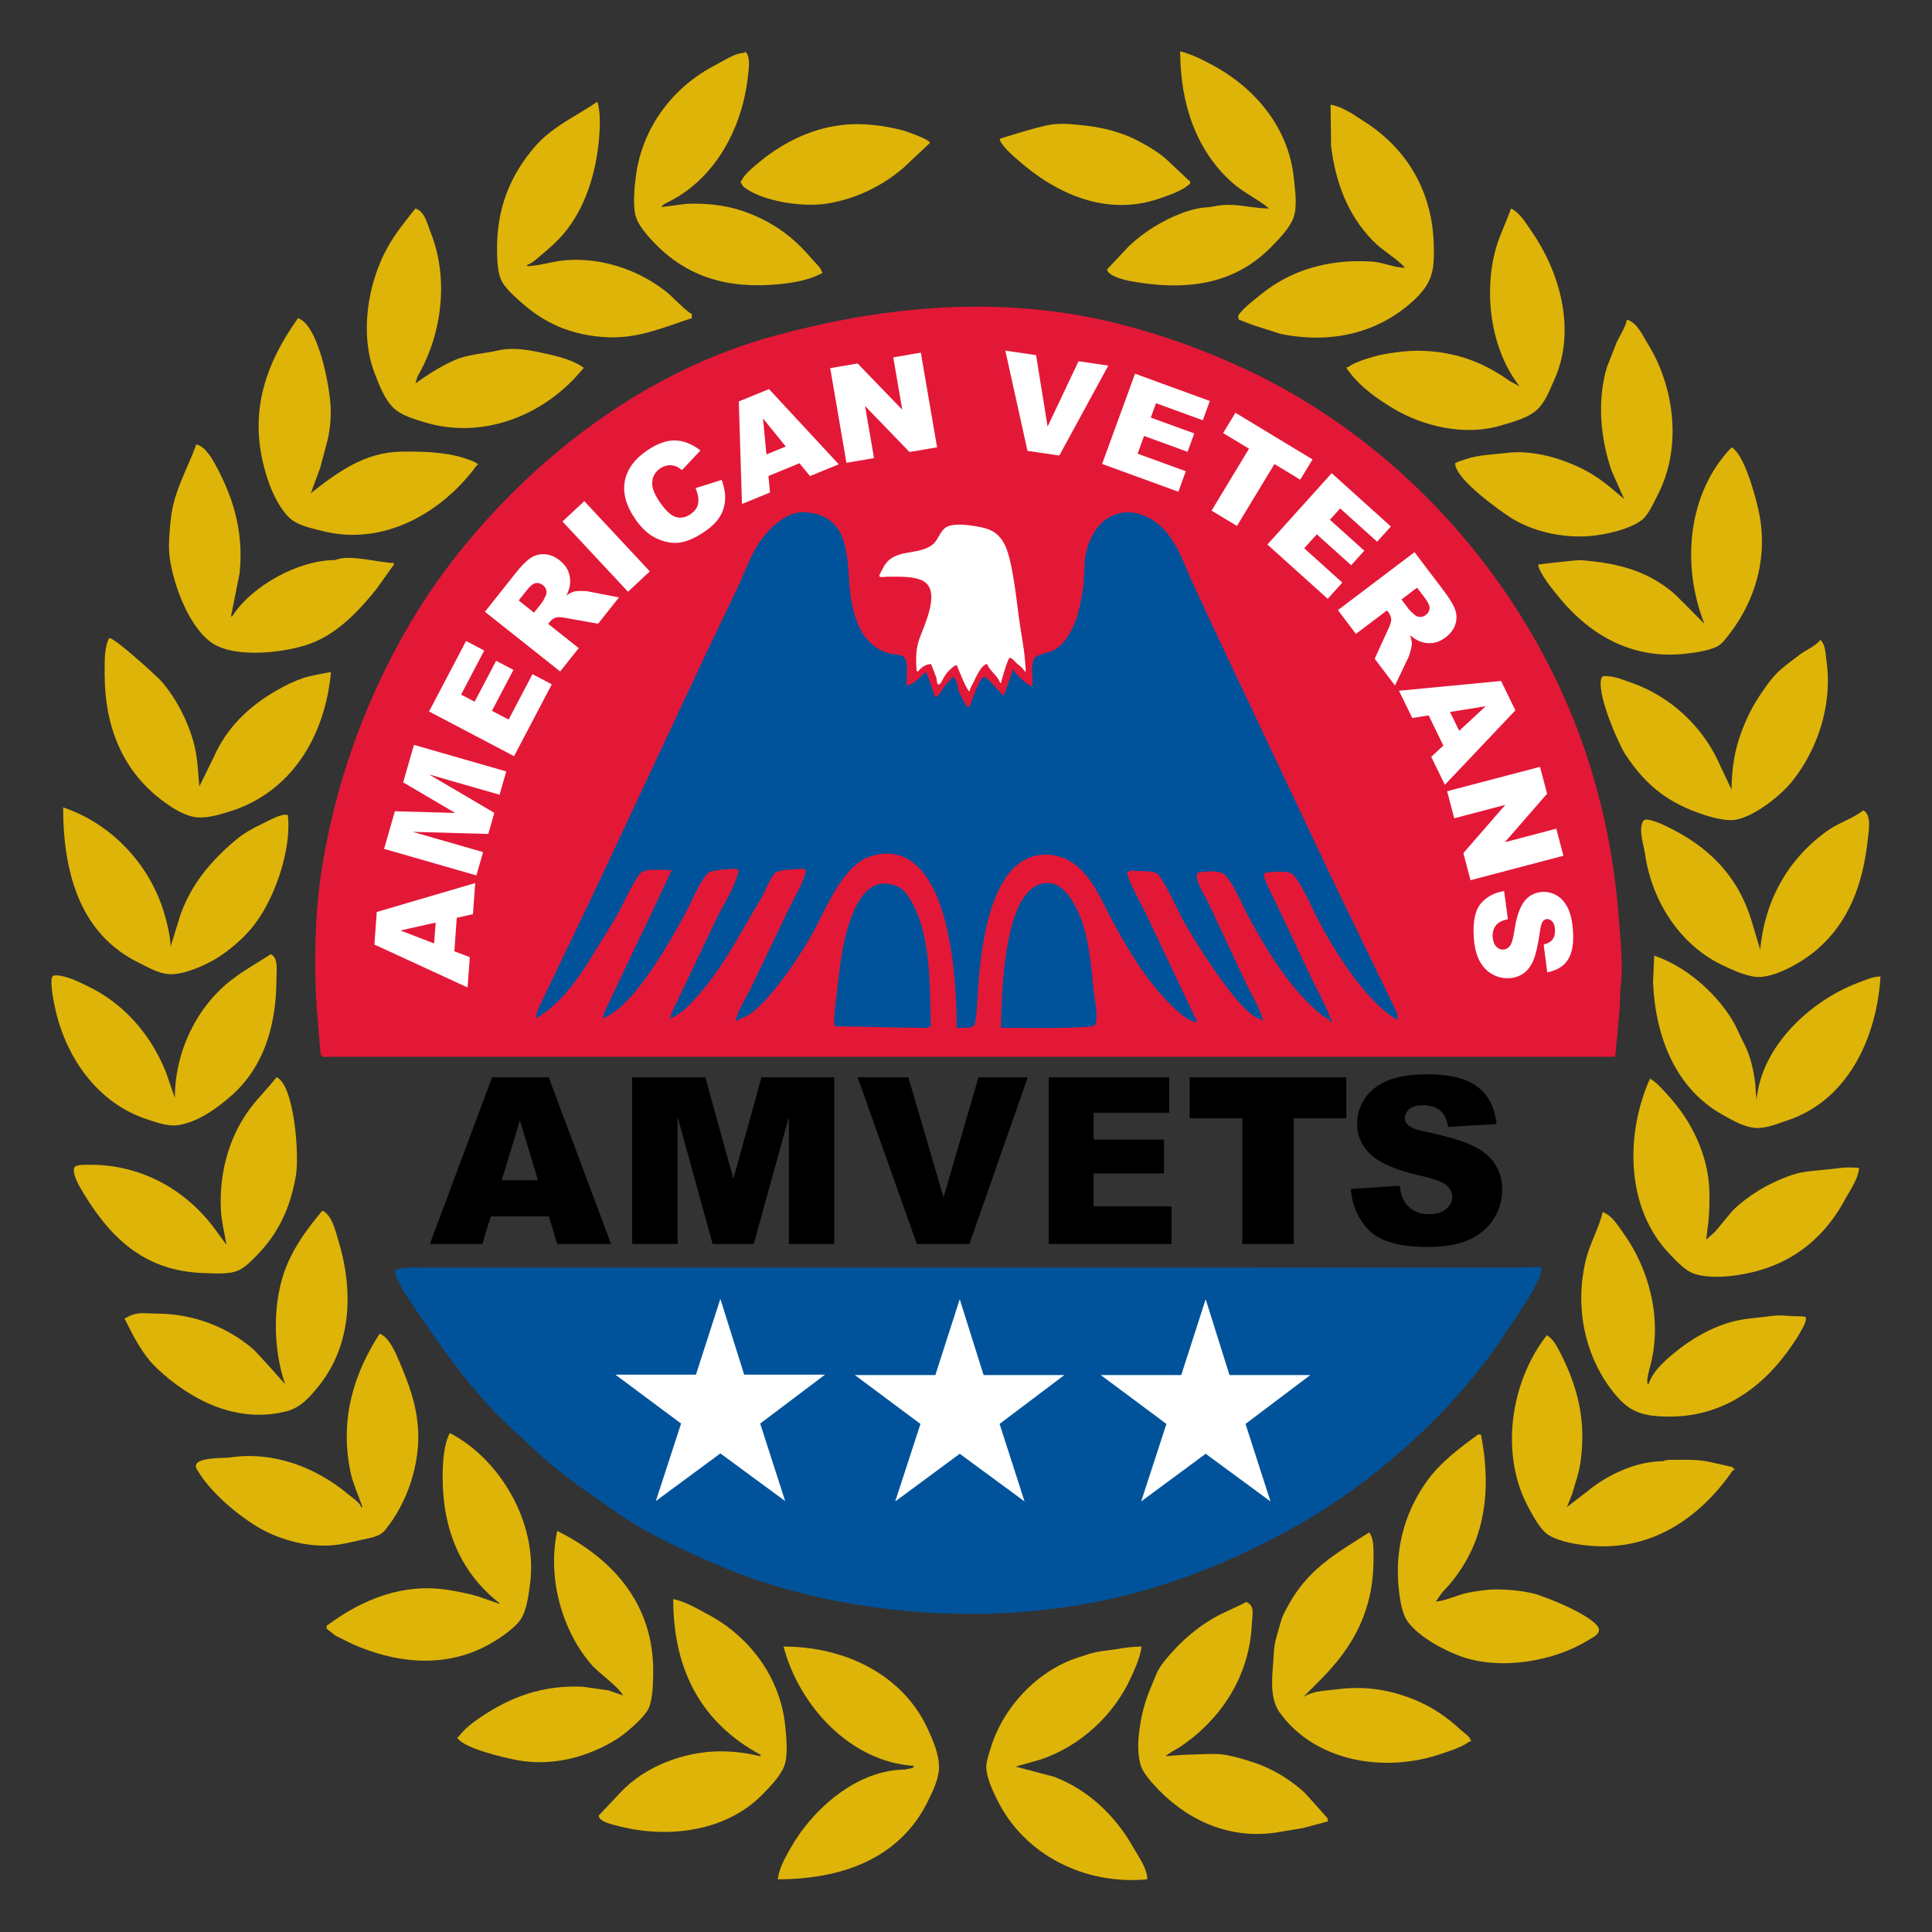 <?xml version="1.0" encoding="UTF-8" standalone="no"?>
<!-- Created with Inkscape (http://www.inkscape.org/) -->

<svg
   xmlns:svg="http://www.w3.org/2000/svg"
   xmlns="http://www.w3.org/2000/svg"
   version="1.1"
   width="500"
   height="500"
   id="svg5670">
  <rect width="100%" height="100%" fill="#333333" stroke="none"/>
  <defs
     id="defs5672" />
  <g
     transform="translate(-135.356,-262.82)"
     id="layer1">
    <g
       transform="matrix(0,7.481,7.481,0,16.27,-3860.476)"
       id="g5399">
      <g
         transform="translate(595.019,63.036)"
         id="g222">
        <path
           d="M 0,0 0,5.599 C 0,5.726 -0.043,6.195 0.001,6.195 0.272,6.38 2.174,5.019 2.496,4.804 5.04,3.1 7.427,0.395 8.89,-2.183 c 1.18,-2.083 2.108,-4.319 2.623,-6.744 0.95,-4.476 0.415,-9.622 -1.268,-13.471 -0.509,-1.162 -1.025,-2.315 -1.758,-3.363 -0.65,-0.928 -1.275,-1.894 -2.078,-2.743 -0.462,-0.489 -0.898,-1.003 -1.4,-1.486 -1.097,-1.053 -2.315,-1.911 -3.544,-2.735 -0.297,-0.199 -0.962,-0.683 -1.316,-0.725 -0.172,-0.021 -0.148,0.691 -0.148,0.846 l 0,7.036 0,20.896 c 0,1.557 0,3.115 -0.001,4.672"
           id="path224"
           style="fill:#00539b;fill-opacity:1;fill-rule:nonzero;stroke:none" />
      </g>
      <g
         transform="translate(596.115,57.628)"
         id="g226">
        <path
           d="m 0,0 2.623,0.824 0,2.796 L 4.313,1.378 6.995,2.242 5.346,0 6.995,-2.232 4.314,-1.358 2.623,-3.629 l 0,2.784 L 0,0 z"
           id="path228"
           style="fill:#ffffff;fill-opacity:1;fill-rule:nonzero;stroke:none" />
      </g>
      <g
         transform="translate(596.115,49.12)"
         id="g230">
        <path
           d="m 0,0 2.623,0.825 0,2.794 L 4.313,1.378 6.995,2.242 5.346,0 l 1.649,-2.232 -2.681,0.873 -1.691,-2.27 0,2.785 L 0,0 z"
           id="path232"
           style="fill:#ffffff;fill-opacity:1;fill-rule:nonzero;stroke:none" />
      </g>
      <g
         transform="translate(588.437,52.198)"
         id="g234">
        <path
           d="m 0,0 0,4.167 1.226,0 0,-2.612 0.928,0 0,2.433 1.174,0 0,-2.433 1.137,0 0,2.693 1.303,0 L 5.768,0 0,0 z"
           id="path236"
           style="fill:#000000;fill-opacity:1;fill-rule:nonzero;stroke:none" />
      </g>
      <g
         transform="translate(587.727,71.758)"
         id="g238">
        <path
           d="m 0,0 0,-34.091 0,-8.127 0,-2.28 c 0,-0.061 0.033,-0.198 -0.05,-0.198 l 0,-0.05 c -0.566,-0.046 -1.132,-0.092 -1.7,-0.14 -1.502,-0.095 -3.166,-0.057 -4.593,0.156 -4.034,0.604 -8.127,2.336 -11.271,4.903 -3.421,2.795 -6.157,6.507 -7.327,10.78 -0.49,1.791 -0.829,3.624 -0.955,5.465 -0.141,2.087 -0.008,4.185 0.492,6.247 0.377,1.551 0.922,3.088 1.597,4.537 2.647,5.694 7.851,10.149 13.82,11.988 1.641,0.504 3.298,0.821 5.141,0.966 0.733,0.056 1.681,0.167 2.452,0.065 C -2.145,0.21 -1.897,0.199 -1.65,0.188 -1.133,0.142 -0.616,0.096 -0.1,0.049 -0.032,0.046 0.001,0.039 0.001,-0.003"
           id="path240"
           style="fill:#e31837;fill-opacity:1;fill-rule:nonzero;stroke:none" />
      </g>
      <g
         transform="translate(568.924,43.425)"
         id="g242">
        <path
           d="m 0,0 c 0.125,-0.466 0.541,-0.894 0.898,-1.158 0.483,-0.36 1.084,-0.558 1.629,-0.809 0.76,-0.364 1.52,-0.727 2.279,-1.092 2.71,-1.27 5.42,-2.541 8.128,-3.812 1.346,-0.644 2.691,-1.288 4.037,-1.932 0.117,-0.054 0.401,-0.213 0.532,-0.127 l -0.049,0 c -0.494,0.846 -1.408,1.467 -2.214,1.955 -0.53,0.32 -1.061,0.676 -1.607,0.961 -0.213,0.11 -1.104,0.531 -1.212,0.7 -0.144,0.222 -0.071,0.749 -0.071,1.042 0.548,-0.257 1.096,-0.514 1.645,-0.771 0.982,-0.481 1.969,-0.935 2.962,-1.41 0.051,-0.025 0.546,-0.291 0.546,-0.149 l -0.049,0 c -0.44,1.077 -2.8,2.376 -3.783,2.895 -0.304,0.16 -1.061,0.466 -1.25,0.737 -0.084,0.117 -0.121,0.806 -0.121,0.977 l 0.05,0 0,0.049 c 0.568,-0.133 1.14,-0.509 1.651,-0.763 0.986,-0.469 1.972,-0.938 2.959,-1.409 0.057,-0.032 0.543,-0.293 0.543,-0.156 l -0.049,0 c -0.164,0.399 -0.55,0.723 -0.878,1.006 -1.006,0.861 -2.147,1.42 -3.25,2.089 -0.199,0.119 -0.788,0.338 -0.905,0.52 C 12.332,-0.519 12.3,0.155 12.3,0.335 l 0.05,0 0,0.05 c 0.438,-0.103 0.862,-0.368 1.255,-0.563 0.952,-0.457 1.903,-0.914 2.856,-1.371 0.248,-0.116 0.837,-0.494 1.092,-0.494 l 0,0.099 -0.05,0 c -0.124,0.448 -0.532,0.81 -0.878,1.106 -0.631,0.538 -1.308,0.986 -2.011,1.395 -0.8,0.464 -2.239,0.983 -2.674,1.88 -0.146,0.296 -0.211,0.716 -0.128,1.067 0.431,1.855 4.267,2.084 5.989,2.084 -0.007,0.154 0.034,0.516 -0.08,0.605 -0.122,0.091 -1.158,0.125 -1.407,0.145 -1.441,0.111 -4.447,0.451 -4.502,2.273 -0.018,0.54 0.206,0.976 0.557,1.315 0.489,0.473 1.126,0.723 1.701,1.034 1.049,0.564 2.13,1.204 2.997,2.099 0.196,0.203 0.536,0.563 0.536,0.854 -1.269,-0.6 -2.536,-1.202 -3.807,-1.804 C 13.541,11.984 12.67,11.486 12.4,11.486 l 0,0.098 -0.05,0 c 0.064,0.264 -0.021,0.722 0.121,0.942 0.114,0.18 1.243,0.705 1.474,0.824 0.575,0.294 3.558,2.108 3.558,2.793 l 0.05,0 0,0.049 C 17.119,16.079 16.708,15.816 16.303,15.62 15.399,15.197 14.497,14.773 13.592,14.349 13.28,14.22 12.894,13.917 12.54,13.892 12.503,13.9 12.469,13.91 12.434,13.919 12.423,14 12.413,14.081 12.401,14.16 c -0.003,0.064 -0.006,0.13 -0.011,0.193 -0.009,0.161 0.023,0.432 0.129,0.525 0.418,0.367 1.023,0.574 1.502,0.839 1.187,0.654 2.44,1.408 3.34,2.5 0.057,0.068 0.152,0.304 0.242,0.304 l 0,0.051 c -0.499,-0.173 -0.968,-0.435 -1.448,-0.676 -0.822,-0.386 -1.643,-0.775 -2.465,-1.162 -0.361,-0.163 -0.719,-0.38 -1.102,-0.504 -0.035,-0.001 -0.069,-0.002 -0.104,-0.005 -0.016,0.009 -0.031,0.018 -0.048,0.026 -0.012,0.128 -0.022,0.258 -0.035,0.388 -0.003,0.164 -0.012,0.456 0.081,0.561 0.251,0.284 1.102,0.648 1.451,0.825 1.107,0.564 2.808,1.612 3.516,2.674 0.036,0.054 0.033,0.102 0.104,0.102 -0.082,0.05 -0.19,0.045 -0.283,0.013 -1.528,-0.74 -3.057,-1.478 -4.586,-2.219 C 9.711,17.191 6.741,15.787 3.767,14.381 3.278,14.155 2.789,13.928 2.299,13.701 1.609,13.399 0.797,13.137 0.308,12.478 0.073,12.162 -0.106,11.675 -0.001,11.232 0.168,10.489 0.891,10.122 1.601,10.019 1.879,10.007 2.159,9.994 2.437,9.98 2.966,9.908 3.46,9.825 3.913,9.624 4.229,9.481 4.57,9.262 4.743,8.944 4.811,8.816 4.905,8.335 5.005,8.28 5.289,8.128 5.651,8.236 5.954,8.21 6.064,8.199 5.758,7.854 5.744,7.839 5.682,7.781 5.547,7.617 5.451,7.579 5.438,7.574 5.399,7.543 5.387,7.543 5.387,7.527 5.38,7.555 5.382,7.54 5.402,7.541 5.447,7.521 5.462,7.521 5.743,7.421 6.025,7.323 6.305,7.224 6.216,7.049 5.662,6.683 5.661,6.53 5.661,6.397 6.583,6.075 6.697,6.031 6.696,6.028 6.699,5.987 6.699,5.987 6.717,5.914 6.199,5.674 6.124,5.65 5.996,5.61 5.702,5.608 5.664,5.442 5.785,5.377 5.87,5.253 5.98,5.171 6.085,5.091 6.212,5.041 6.305,4.944 6.339,4.909 6.355,4.904 6.355,4.845 6.075,4.746 5.793,4.647 5.512,4.547 l 0,-0.049 C 5.643,4.346 5.958,4.065 5.958,3.854 5.704,3.854 5.167,3.93 4.986,3.777 4.879,3.687 4.885,3.396 4.85,3.264 4.732,2.82 4.422,2.46 4.007,2.252 3.587,2.042 3.045,1.924 2.539,1.885 1.98,1.84 1.411,1.837 0.877,1.649 0.269,1.435 -0.005,0.95 -0.035,0.313 -0.041,0.208 -0.027,0.103 0,0"
           id="path244"
           style="fill:#00539b;fill-opacity:1;fill-rule:nonzero;stroke:none" />
      </g>
      <g
         transform="translate(569.411,48.643)"
         id="g246">
        <path
           d="m 0,0 c 0.011,-0.016 0.02,-0.03 0.032,-0.044 0.167,-0.187 0.438,-0.238 0.588,-0.448 0.339,-0.471 0.137,-1.204 0.622,-1.579 0.067,-0.053 0.142,-0.097 0.22,-0.134 0.036,-0.018 0.192,-0.114 0.229,-0.098 0.055,0.022 0.018,0.192 0.018,0.241 -0.002,0.135 -0.003,0.27 -0.001,0.405 0.003,0.246 0.015,0.499 0.09,0.735 0.272,0.863 1.618,0.142 2.132,-0.021 0.185,-0.058 0.379,-0.084 0.573,-0.088 0.043,-0.002 0.476,0.003 0.476,0.024 l 0,0.049 c -0.133,0.105 -0.247,0.258 -0.247,0.445 0.155,0.06 0.308,0.12 0.462,0.178 0.065,0.026 0.291,0.006 0.236,0.108 C 5.404,-0.175 5.264,-0.108 5.218,-0.086 5.15,-0.052 5.086,-0.006 5.026,0.041 5.004,0.058 4.703,0.345 4.782,0.379 4.876,0.422 5.706,0.734 5.671,0.824 5.575,0.822 5.463,0.906 5.378,0.944 5.279,0.988 5.18,1.036 5.086,1.088 4.999,1.135 4.91,1.187 4.836,1.254 4.827,1.262 4.696,1.405 4.732,1.42 4.974,1.521 5.124,1.782 5.374,1.871 5.383,1.885 5.382,1.898 5.372,1.912 5.304,1.911 4.513,2.151 4.513,2.203 c 0,0.084 0.148,0.193 0.2,0.253 C 4.762,2.513 4.805,2.578 4.859,2.63 4.884,2.654 4.912,2.675 4.939,2.696 4.954,2.708 4.995,2.75 5.013,2.747 5.006,2.76 4.985,2.756 4.972,2.758 4.912,2.762 4.845,2.753 4.783,2.748 4.717,2.744 4.651,2.739 4.585,2.733 4.456,2.721 4.328,2.706 4.2,2.689 3.954,2.654 3.708,2.612 3.462,2.573 3.323,2.552 3.185,2.531 3.047,2.513 2.464,2.439 1.888,2.373 1.313,2.252 0.733,2.129 0.185,1.969 0.025,1.33 -0.045,1.046 -0.189,0.301 0,0"
           id="path248"
           style="fill:#ffffff;fill-opacity:1;fill-rule:nonzero;stroke:none" />
      </g>
      <g
         transform="translate(581.759,46.309)"
         id="g250">
        <path
           d="m 0,0 c 0.01,-0.043 0.025,-0.084 0.042,-0.122 0.196,-0.42 0.689,-0.666 1.099,-0.819 0.962,-0.362 2.023,-0.421 3.033,-0.551 0.086,-0.013 0.694,-0.076 0.694,-0.015 l 0.048,0 c 0,1.006 0.05,1.952 0.05,2.973 0,0.077 0.036,0.297 -0.05,0.297 l 0,0.049 C 3.486,1.766 1.507,1.85 0.301,0.947 0.042,0.754 -0.076,0.319 0,0"
           id="path252"
           style="fill:#00539b;fill-opacity:1;fill-rule:nonzero;stroke:none" />
      </g>
      <g
         transform="translate(581.74,51.955)"
         id="g254">
        <path
           d="m 0,0 c 0.145,-0.595 0.929,-0.893 1.437,-1.03 0.776,-0.209 1.57,-0.292 2.369,-0.339 0.086,-0.007 1.179,-0.053 1.179,-0.037 0,0.42 0.047,3.167 -0.094,3.25 C 4.678,1.962 4.172,1.86 3.941,1.831 2.883,1.693 1.72,1.673 0.759,1.155 0.429,0.976 0.011,0.683 -0.022,0.271 -0.028,0.174 -0.021,0.084 0,0"
           id="path256"
           style="fill:#00539b;fill-opacity:1;fill-rule:nonzero;stroke:none" />
      </g>
      <g
         transform="translate(552.945,41.685)"
         id="g258">
        <path
           d="m 0,0 c 0.152,0.22 0.638,0.131 0.872,0.106 1.773,-0.191 3.494,-1.118 4.305,-2.684 0.033,-0.067 0.13,-0.295 0.208,-0.295 0.007,0 -0.105,0.773 -0.108,0.832 -0.032,0.657 0.036,1.35 0.249,1.976 0.201,0.589 0.508,1.159 0.911,1.643 0.222,0.267 0.478,0.52 0.748,0.744 0.13,0.107 0.324,0.354 0.507,0.354 l 0,-0.05 C 7.914,2.228 8.007,1.671 8.055,1.19 8.23,-0.583 7.812,-2.022 6.574,-3.181 6.353,-3.389 6.024,-3.675 5.727,-3.768 5.365,-3.881 4.732,-3.821 4.357,-3.774 2.626,-3.562 1.21,-2.467 0.461,-0.99 0.32,-0.715 0.051,-0.338 0.051,0 L 0,0 z"
           id="path260"
           style="fill:#deb408;fill-opacity:1;fill-rule:nonzero;stroke:none" />
      </g>
      <g
         transform="translate(552.945,56.746)"
         id="g262">
        <path
           d="M 0,0 C 0.101,0.406 0.298,0.79 0.493,1.149 1.28,2.597 2.641,3.756 4.405,3.934 4.802,3.974 5.385,4.062 5.767,3.915 6.146,3.766 6.507,3.406 6.805,3.111 8.114,1.802 8.286,0.113 7.947,-1.733 7.914,-1.91 7.768,-2.526 7.539,-2.526 7.271,-2.274 7.004,-2.021 6.734,-1.769 6.239,-1.243 5.851,-0.608 5.596,0.059 5.521,0.258 5.463,0.465 5.424,0.674 5.396,0.817 5.404,0.965 5.374,1.108 5.321,1.359 5.298,1.585 5.315,1.844 5.342,2.253 5.436,2.663 5.436,3.073 5.11,2.686 4.888,2.19 4.543,1.802 3.433,0.548 1.79,0 0,0"
           id="path264"
           style="fill:#deb408;fill-opacity:1;fill-rule:nonzero;stroke:none" />
      </g>
      <g
         transform="translate(554.688,36.583)"
         id="g266">
        <path
           d="M 0,0 C 0.366,0.117 0.898,0.093 1.282,0.059 2.453,-0.045 3.66,-0.404 4.562,-1.161 4.837,-1.394 5.075,-1.667 5.305,-1.942 5.428,-2.09 5.583,-2.244 5.647,-2.428 5.661,-2.433 5.675,-2.432 5.689,-2.424 5.676,-2.009 5.533,-1.583 5.49,-1.17 5.389,-0.175 5.649,0.886 6.149,1.756 6.285,1.991 6.439,2.217 6.61,2.43 6.716,2.562 7.335,3.158 7.335,3.269 l 0.153,0 C 7.78,2.357 8.2,1.44 8.148,0.346 8.088,-0.873 7.681,-1.826 6.891,-2.691 6.704,-2.896 6.44,-3.199 6.179,-3.322 5.912,-3.447 5.512,-3.464 5.179,-3.469 3.717,-3.492 2.58,-3.032 1.585,-2.187 0.854,-1.566 0.508,-0.737 0,0"
           id="path268"
           style="fill:#deb408;fill-opacity:1;fill-rule:nonzero;stroke:none" />
      </g>
      <g
         transform="translate(554.791,61.949)"
         id="g270">
        <path
           d="M 0,0 C 0.071,0.426 0.345,0.792 0.564,1.138 1.496,2.615 2.959,3.512 4.819,3.569 5.68,3.593 6.117,3.545 6.697,2.952 7.888,1.725 8.294,0.037 7.928,-1.732 7.828,-2.045 7.728,-2.358 7.628,-2.672 7.563,-2.838 7.501,-3.004 7.437,-3.17 7.337,-3.207 7.311,-3.216 7.226,-3.147 6.974,-2.943 6.778,-2.671 6.574,-2.424 5.716,-1.383 5.331,-0.052 5.427,1.426 5.453,1.826 5.641,2.199 5.641,2.577 5.292,2.259 5.058,1.802 4.7,1.456 3.808,0.594 2.708,0.177 1.433,0.017 0.956,0.01 0.478,0.006 0,0"
           id="path272"
           style="fill:#deb408;fill-opacity:1;fill-rule:nonzero;stroke:none" />
      </g>
      <g
         transform="translate(555.498,45.01)"
         id="g274">
        <path
           d="M 0,0 C -0.03,0.243 -0.04,0.489 -0.031,0.74 -0.012,1.219 0.062,1.691 0.185,2.156 0.198,2.204 0.524,3.175 0.627,3.067 0.91,2.764 1.195,2.463 1.479,2.16 2.117,1.415 2.542,0.528 2.71,-0.454 2.854,-1.312 2.64,-2.714 2.141,-3.358 2.129,-3.375 2.069,-3.422 2.012,-3.449 1.977,-3.464 1.934,-3.492 1.934,-3.449 1.706,-3.331 1.54,-3.134 1.378,-2.944 0.645,-2.09 0.134,-1.089 0,0"
           id="path276"
           style="fill:#deb408;fill-opacity:1;fill-rule:nonzero;stroke:none" />
      </g>
      <g
         transform="translate(555.471,52.339)"
         id="g278">
        <path
           d="m 0,0 c -0.047,0.39 0.006,0.801 0.05,1.184 0.05,0.43 0.148,0.858 0.299,1.267 0.084,0.229 0.189,0.451 0.31,0.665 0.155,0.278 0.343,0.587 0.56,0.823 0.158,0.172 0.318,0.34 0.479,0.51 0.067,0.072 0.134,0.141 0.201,0.213 0.012,0.012 0.07,0.092 0.089,0.092 0.033,0 0.033,-0.005 0.067,-0.005 0,-0.017 0.034,-0.027 0.034,-0.043 C 2.328,4.414 2.449,4.022 2.571,3.671 3.203,1.838 2.379,0.083 1.235,-1.206 1.116,-1.343 0.695,-1.835 0.499,-1.835 0.33,-1.299 0.164,-0.766 0.037,-0.219 0.021,-0.147 0.009,-0.074 0,0"
           id="path280"
           style="fill:#deb408;fill-opacity:1;fill-rule:nonzero;stroke:none" />
      </g>
      <g
         transform="translate(564.433,30.29)"
         id="g282">
        <path
           d="m 0,0 c -0.301,0.425 -0.588,0.866 -0.799,1.34 -0.214,0.484 -0.224,1.005 -0.34,1.512 -0.115,0.502 -0.029,1.022 0.079,1.517 0.09,0.411 0.186,0.856 0.382,1.235 0.022,0.044 0.166,0.302 0.166,0.194 C 1.085,4.509 1.972,2.351 1.338,0.296 1.23,-0.053 1.108,-0.492 0.843,-0.764 0.548,-1.068 0.044,-1.259 -0.344,-1.408 c -1.383,-0.536 -3.134,-0.228 -4.32,0.421 -0.488,0.264 -0.947,0.634 -1.388,0.987 0.109,0.33 0.536,0.411 0.828,0.527 1.64,0.65 3.564,0.375 4.982,-0.454"
           id="path284"
           style="fill:#deb408;fill-opacity:1;fill-rule:nonzero;stroke:none" />
      </g>
      <g
         transform="translate(564.536,68.489)"
         id="g286">
        <path
           d="m 0,0 c -1.168,-0.918 -2.968,-1.244 -4.562,-0.877 -0.565,0.129 -1.062,0.395 -1.593,0.58 0.157,0.318 0.531,0.527 0.801,0.716 1.36,0.947 3.379,1.556 5.105,0.789 C 0.088,1.055 0.468,0.922 0.743,0.667 1.091,0.34 1.224,-0.219 1.355,-0.654 1.73,-1.91 1.375,-3.345 0.77,-4.363 0.448,-4.904 0.017,-5.518 -0.535,-5.919 c -0.027,-0.02 -0.132,-0.123 -0.132,-0.027 0,0.03 -0.063,0.1 -0.078,0.129 -0.029,0.055 -0.054,0.11 -0.078,0.166 -0.053,0.121 -0.096,0.244 -0.136,0.369 -0.087,0.268 -0.153,0.544 -0.193,0.822 -0.043,0.312 -0.083,0.623 -0.081,0.937 0.006,0.909 0.209,1.768 0.661,2.569 0.12,0.214 0.252,0.422 0.392,0.623"
           id="path288"
           style="fill:#deb408;fill-opacity:1;fill-rule:nonzero;stroke:none" />
      </g>
      <g
         transform="translate(568.228,26.673)"
         id="g290">
        <path
           d="M 0,0 C -0.717,0.922 -1.415,1.852 -1.434,3.122 -1.45,4.017 -1.405,4.91 -1.091,5.631 -1.085,5.648 -0.974,5.87 -0.974,5.748 0.677,4.551 1.855,2.505 1.308,0.389 1.214,0.025 1.124,-0.452 0.862,-0.733 0.542,-1.077 -0.016,-1.342 -0.46,-1.488 -2.621,-2.21 -4.366,-1.641 -6.052,-0.445 -5.821,0.25 -3.743,0.648 -2.974,0.684 -2.596,0.7 -2.139,0.657 -1.803,0.57 -1.497,0.488 -1.189,0.406 -0.883,0.324"
           id="path292"
           style="fill:#deb408;fill-opacity:1;fill-rule:nonzero;stroke:none" />
      </g>
      <g
         transform="translate(568.433,72.105)"
         id="g294">
        <path
           d="m 0,0 c -0.327,-0.145 -0.652,-0.289 -0.979,-0.435 -1.091,-0.377 -2.408,-0.515 -3.587,-0.16 -0.291,0.114 -0.581,0.229 -0.873,0.343 -0.245,0.121 -0.486,0.285 -0.766,0.351 0.099,0.348 0.535,0.532 0.811,0.704 C -3.9,1.739 -1.795,2.017 -0.141,1.16 0.125,1.019 0.53,0.856 0.725,0.612 1.042,0.208 1.247,-0.669 1.285,-1.239 1.347,-2.189 1.111,-3.176 0.655,-3.906 0.414,-4.289 -0.689,-5.845 -1.231,-5.845 c -0.036,0 -0.134,0.324 -0.15,0.369 -0.154,0.462 -0.154,0.929 -0.214,1.407 -0.104,0.812 0.128,1.7 0.462,2.441 0.098,0.216 0.213,0.426 0.341,0.625 0.141,0.216 0.299,0.423 0.467,0.619"
           id="path296"
           style="fill:#deb408;fill-opacity:1;fill-rule:nonzero;stroke:none" />
      </g>
      <g
         transform="translate(572.544,23.899)"
         id="g298">
        <path
           d="m 0,0 -0.052,0 0,0.05 C -1.119,0.736 -2,2.349 -2,3.617 c -0.218,0.47 0.102,1.557 0.102,2.031 l 0.052,0 C -1.561,5.444 -1.277,5.241 -0.991,5.037 -0.209,4.409 0.547,3.682 0.889,2.76 1.202,1.917 1.412,0.2 0.884,-0.62 c -0.515,-0.803 -2.025,-1.369 -2.99,-1.492 -0.407,-0.052 -0.93,-10e-4 -1.329,0.043 -0.966,0.106 -1.713,0.574 -2.566,0.88 0.077,0.32 0.499,0.55 0.766,0.694 1.106,0.593 2.282,0.952 3.697,0.802"
           id="path300"
           style="fill:#deb408;fill-opacity:1;fill-rule:nonzero;stroke:none" />
      </g>
      <g
         transform="translate(572.75,74.88)"
         id="g302">
        <path
           d="m 0,0 c -2.046,-0.805 -4.531,-0.581 -6.104,0.942 0.244,0.437 1.651,0.813 2.155,0.926 1.593,0.359 3.11,-0.094 4.259,-0.97 0.16,-0.124 0.393,-0.284 0.48,-0.466 0.147,-0.32 0.198,-0.695 0.243,-1.076 0.208,-1.815 -0.612,-3.283 -1.942,-4.378 -0.203,-0.166 -0.878,-0.725 -1.143,-0.725 -0.028,0.267 -0.069,0.532 -0.092,0.8 -0.021,0.253 -0.072,0.509 -0.051,0.762 0.071,0.866 0.241,1.751 0.699,2.512 0.121,0.202 0.261,0.403 0.413,0.586 0.104,0.126 1.031,1.037 1.031,1.037"
           id="path304"
           style="fill:#deb408;fill-opacity:1;fill-rule:nonzero;stroke:none" />
      </g>
      <g
         transform="translate(577.376,23.306)"
         id="g306">
        <path
           d="M 0,0 C -1.031,0.452 -1.751,1.204 -2.301,2.146 -2.488,2.465 -2.648,2.797 -2.768,3.145 -2.793,3.218 -2.98,4.065 -2.943,4.061 -0.715,3.852 1.188,2.681 1.851,0.603 1.963,0.249 2.134,-0.277 2.052,-0.689 1.97,-1.096 1.688,-1.516 1.432,-1.845 0.411,-3.16 -1.089,-3.767 -2.891,-3.767 c -0.401,0 -0.915,-0.017 -1.23,0.149 -0.143,0.074 1.342,1.696 1.492,1.823 0.589,0.503 1.331,0.89 2.087,1.101 0.506,0.141 1.022,0.155 1.543,0.202"
           id="path308"
           style="fill:#deb408;fill-opacity:1;fill-rule:nonzero;stroke:none" />
      </g>
      <g
         transform="translate(578.485,75.822)"
         id="g310">
        <path
           d="M 0,0 C -0.586,0 -1.175,0.072 -1.732,0.25 -2.25,0.418 -2.754,0.644 -3.205,0.941 -3.484,1.125 -3.787,1.328 -4.023,1.562 -4.254,1.788 -4.446,2.07 -4.645,2.324 -4.832,2.56 -4.939,2.879 -5.179,3.071 -5.002,3.253 -4.726,3.241 -4.465,3.28 -2.91,3.505 -1.364,2.955 -0.293,2.099 0.227,1.683 0.927,0.785 1.042,0.142 1.097,-0.17 0.977,-0.623 0.89,-0.899 0.498,-2.131 -0.097,-2.944 -1.223,-3.678 c -0.36,-0.235 -2.215,-1.054 -2.668,-0.807 -0.041,0.023 -0.039,0.132 -0.035,0.173 0.015,0.297 0.138,0.59 0.228,0.845 0.479,1.367 1.545,2.515 2.915,3.093"
           id="path312"
           style="fill:#deb408;fill-opacity:1;fill-rule:nonzero;stroke:none" />
      </g>
      <g
         transform="translate(582.796,22.167)"
         id="g314">
        <path
           d="M 0,0 C -1.046,0.379 -1.843,1.046 -2.565,1.903 -2.799,2.179 -2.98,2.507 -3.132,2.831 -3.22,3.017 -3.503,3.5 -3.431,3.708 -2.687,3.795 -1.786,3.59 -1.095,3.33 -0.41,3.072 0.249,2.715 0.762,2.199 1.047,1.912 1.321,1.577 1.532,1.234 1.765,0.853 2.105,0.1 2.074,-0.397 2.046,-0.789 1.836,-1.126 1.674,-1.456 0.698,-3.444 -1.371,-4.064 -3.695,-4.064 c 0.558,1.677 2.002,3.036 3.742,3.52 0.315,0.087 0.728,0.195 1.08,0.195"
           id="path316"
           style="fill:#deb408;fill-opacity:1;fill-rule:nonzero;stroke:none" />
      </g>
      <g
         transform="translate(584.025,76.812)"
         id="g318">
        <path
           d="m 0,0 c -1.72,0.155 -3.158,0.975 -4.12,2.33 -0.275,0.385 -0.413,0.864 -0.701,1.238 0.148,0.287 0.682,0.189 0.974,0.157 C -2.277,3.557 -0.931,3.076 0.054,1.891 0.425,1.442 0.884,0.645 0.939,0.045 0.976,-0.371 0.723,-0.896 0.567,-1.238 -0.119,-2.741 -1.65,-3.752 -3.331,-3.987 c -0.291,-0.042 -0.843,-0.242 -1.13,-0.056 -0.147,0.093 0.14,0.697 0.182,0.782 0.687,1.436 1.67,2.462 3.255,2.954"
           id="path320"
           style="fill:#deb408;fill-opacity:1;fill-rule:nonzero;stroke:none" />
      </g>
      <g
         transform="translate(589.154,21.967)"
         id="g322">
        <path
           d="m 0,0 c -1.605,0 -3.152,0.757 -4.078,1.951 -0.341,0.438 -0.601,0.916 -0.898,1.368 0.125,0.264 0.532,0.197 0.821,0.197 1.614,0 3.066,-0.421 4.072,-1.559 C 0.366,1.448 0.848,0.776 0.941,0.094 0.991,-0.271 0.816,-0.725 0.709,-1.04 0.153,-2.65 -1.354,-3.739 -3.024,-4.122 c -0.191,-0.044 -0.993,-0.224 -1.182,-0.111 -0.05,0.028 -0.039,0.171 -0.032,0.217 0.048,0.361 0.224,0.698 0.37,1.003 0.601,1.257 1.692,2.199 2.996,2.713"
           id="path324"
           style="fill:#deb408;fill-opacity:1;fill-rule:nonzero;stroke:none" />
      </g>
      <g
         transform="translate(589.214,76.687)"
         id="g326">
        <path
           d="M 0,0 C -1.873,0.168 -3.428,1.888 -4.036,3.483 -4.123,3.711 -4.266,4.027 -4.266,4.287 -2.066,4.148 0.033,3.113 0.713,1.068 0.818,0.754 0.995,0.346 0.976,-0.022 0.954,-0.425 0.708,-0.84 0.521,-1.174 c -0.9,-1.615 -2.66,-2.323 -4.584,-2.41 -0.308,0.013 -0.613,0.03 -0.921,0.042 0.348,1.046 1.231,2.094 2.221,2.698 0.257,0.157 0.554,0.268 0.811,0.406 0.451,0.24 1.122,0.392 1.686,0.41"
           id="path328"
           style="fill:#deb408;fill-opacity:1;fill-rule:nonzero;stroke:none" />
      </g>
      <g
         transform="translate(594.23,23.751)"
         id="g330">
        <path
           d="M 0,0 C -0.398,-0.06 -0.8,-0.174 -1.232,-0.192 -2.463,-0.248 -3.62,0.077 -4.521,0.682 -4.975,0.986 -5.358,1.39 -5.795,1.734 -5.537,2.345 -3.105,2.531 -2.373,2.401 -1.264,2.203 -0.426,1.818 0.368,1.053 0.557,0.868 0.774,0.656 0.883,0.425 1.038,0.091 0.989,-0.411 0.979,-0.795 0.914,-2.754 -0.145,-3.944 -1.733,-4.913 c -0.188,-0.115 -0.66,-0.417 -0.914,-0.358 -0.13,0.028 -0.118,0.348 -0.119,0.464 -0.032,1.792 0.814,3.36 2.208,4.398"
           id="path332"
           style="fill:#deb408;fill-opacity:1;fill-rule:nonzero;stroke:none" />
      </g>
      <g
         transform="translate(593.786,75.244)"
         id="g334">
        <path
           d="m 0,0 c -0.247,0.205 -0.494,0.411 -0.741,0.617 -0.524,0.538 -0.906,1.191 -1.169,1.88 -0.081,0.21 -0.143,0.43 -0.173,0.653 -0.05,0.376 -0.071,0.755 -0.122,1.13 -0.032,0.22 -0.027,0.434 -0.015,0.655 0.007,-10e-4 -0.002,0.043 0.006,0.045 0.009,10e-4 0.018,0.002 0.023,0.002 0.005,0.015 0.02,-0.013 0.03,10e-4 C -1.78,4.929 -1.426,4.664 -1.097,4.488 0.487,3.624 1.354,2.266 1.532,0.477 1.568,0.093 1.568,-0.441 1.419,-0.788 1.296,-1.073 1.004,-1.334 0.764,-1.566 -0.796,-3.072 -3.342,-3.119 -5.3,-2.247 c 0.108,0.217 0.341,0.406 0.525,0.579 0.896,0.839 2.108,1.457 3.424,1.479 0.331,0.004 0.715,-0.004 1.025,-0.038 0.197,-0.025 0.395,-0.048 0.592,-0.075"
           id="path336"
           style="fill:#deb408;fill-opacity:1;fill-rule:nonzero;stroke:none" />
      </g>
      <g
         transform="translate(593.051,27.07)"
         id="g338">
        <path
           d="M 0,0 C 0.142,0.328 0.704,0.454 1.023,0.552 2.783,1.087 4.641,1.006 6.044,-0.108 6.45,-0.432 6.816,-0.751 6.943,-1.247 7.379,-2.98 6.539,-4.569 5.456,-5.721 5.112,-6.087 4.665,-6.358 4.22,-6.596 4.096,-6.662 3.968,-6.72 3.846,-6.787 3.81,-6.806 3.757,-6.82 3.732,-6.851 c -0.037,0.096 -0.094,0.182 -0.129,0.278 -0.095,0.266 -0.042,0.549 -0.042,0.825 0,1.274 0.453,2.45 1.227,3.351 C 4.895,-2.271 6,-1.289 6,-1.289 4.755,-1.719 3.114,-1.732 1.9,-1.234 1.204,-0.95 0.583,-0.49 0,0"
           id="path340"
           style="fill:#deb408;fill-opacity:1;fill-rule:nonzero;stroke:none" />
      </g>
      <g
         transform="translate(593.102,71.363)"
         id="g342">
        <path
           d="M 0,0 C 0.105,0.313 0.457,0.521 0.709,0.703 1.903,1.568 3.627,2.076 5.274,1.657 5.348,1.637 5.949,1.459 5.949,1.584 5.5,1.74 5.162,2.124 4.874,2.47 4.433,3.005 4.052,3.638 3.846,4.293 3.784,4.487 3.738,4.686 3.706,4.887 3.673,5.095 3.659,5.306 3.633,5.515 3.605,5.744 3.565,5.962 3.575,6.194 3.582,6.358 3.593,6.522 3.602,6.685 3.604,6.727 3.593,7.014 3.645,7.026 3.775,7.057 4.008,6.917 4.119,6.856 4.273,6.775 4.415,6.676 4.559,6.581 6.067,5.569 7.104,4.133 7.073,2.23 7.061,1.513 6.964,1.026 6.449,0.557 5.222,-0.556 3.397,-1.013 1.645,-0.581 1.064,-0.438 0.565,-0.134 0,0"
           id="path344"
           style="fill:#deb408;fill-opacity:1;fill-rule:nonzero;stroke:none" />
      </g>
      <g
         transform="translate(597.308,29.052)"
         id="g346">
        <path
           d="M 0,0 C 0.122,0.336 0.675,0.557 0.975,0.686 1.688,0.989 2.392,1.26 3.232,1.325 4.472,1.42 5.853,0.964 6.802,0.181 7.033,-0.009 7.067,-0.355 7.129,-0.623 7.207,-0.96 7.29,-1.292 7.319,-1.637 7.396,-2.575 7.084,-3.586 6.64,-4.295 6.195,-5.007 5.464,-5.869 4.701,-6.317 4.248,-6.59 4.316,-5.408 4.283,-5.193 c -0.227,1.486 0.315,2.967 1.283,4.12 0.082,0.097 0.306,0.428 0.433,0.428 l 0,0.05 C 5.583,-0.734 5.171,-0.936 4.714,-1.023 2.907,-1.374 1.371,-0.885 0,0"
           id="path348"
           style="fill:#deb408;fill-opacity:1;fill-rule:nonzero;stroke:none" />
      </g>
      <g
         transform="translate(601.507,70.122)"
         id="g350">
        <path
           d="M 0,0 0.049,0"
           id="path352"
           style="fill:#deb408;fill-opacity:1;fill-rule:nonzero;stroke:none" />
      </g>
      <g
         transform="translate(602.738,70.861)"
         id="g354">
        <path
           d="m 0,0 c -0.544,0.661 -1.019,1.654 -1.019,2.582 -0.063,0.119 -0.047,0.344 -0.049,0.496 -0.007,0.386 -0.004,0.803 0.078,1.145 0.059,0.262 0.118,0.525 0.176,0.787 0.068,0 0.05,-0.017 0.05,0.049 0.068,0 0.052,0.016 0.052,-0.049 C 0.945,3.865 2.078,2.209 1.909,0.104 1.869,-0.382 1.775,-0.961 1.546,-1.354 1.374,-1.643 0.911,-1.885 0.631,-2.04 c -1.866,-1.045 -4.415,-0.644 -6.009,0.609 0.126,0.228 0.441,0.38 0.666,0.493 0.855,0.437 1.801,0.73 2.774,0.734 0.299,10e-4 0.607,-0.016 0.904,-0.056 0.388,-0.05 0.762,-0.184 1.139,-0.292 0.155,-0.062 0.311,-0.124 0.464,-0.186"
           id="path356"
           style="fill:#deb408;fill-opacity:1;fill-rule:nonzero;stroke:none" />
      </g>
      <g
         transform="translate(606.641,33.214)"
         id="g358">
        <path
           d="m 0,0 c -1.039,-1.341 -2.533,-1.982 -4.358,-1.982 -0.513,0 -1.135,0.035 -1.539,0.247 0.889,1.719 3.075,3.038 5.18,2.781 C -0.3,0.993 0.225,0.93 0.548,0.718 0.911,0.476 1.314,-0.171 1.502,-0.539 2.246,-2.019 2.045,-3.654 1.403,-5.102 1.306,-5.299 1.21,-5.494 1.112,-5.69 1.033,-5.793 0.953,-5.893 0.873,-5.995 l -0.103,0 c -0.938,1.264 -1.489,2.666 -1.235,4.232 0.056,0.339 0.122,0.685 0.222,1.015 0.083,0.232 0.164,0.465 0.243,0.698"
           id="path360"
           style="fill:#deb408;fill-opacity:1;fill-rule:nonzero;stroke:none" />
      </g>
      <g
         transform="translate(600.796,67.052)"
         id="g362">
        <path
           d="m 0,0 0,0.1 c 1.653,0.318 3.219,0.21 4.546,-0.622 0.229,-0.142 0.447,-0.302 0.651,-0.476 0.092,-0.08 0.176,-0.164 0.267,-0.244 0.03,-0.028 0.305,-0.206 0.305,-0.22 0,0.025 0.002,0.051 0.002,0.076 -0.058,0.365 -0.237,0.7 -0.304,1.064 C 5.414,-0.022 5.36,0.292 5.358,0.599 5.356,1.025 5.399,1.463 5.49,1.88 5.573,2.27 6.347,4.2 6.767,4.183 6.939,4.176 7.045,3.917 7.115,3.806 7.836,2.653 8.181,0.77 7.661,-0.633 7.449,-1.199 7.01,-2.038 6.474,-2.432 6.247,-2.598 5.901,-2.668 5.595,-2.713 4.11,-2.931 2.771,-2.582 1.661,-1.806 0.986,-1.336 0.46,-0.637 0,0"
           id="path364"
           style="fill:#deb408;fill-opacity:1;fill-rule:nonzero;stroke:none" />
      </g>
      <g
         transform="translate(604.13,35.195)"
         id="g366">
        <path
           d="M 0,0 C 0.951,1.914 2.537,3.356 4.922,3.32 5.326,3.314 5.75,3.304 6.087,3.185 6.43,3.064 7.015,2.356 7.202,2.063 7.806,1.095 8.171,-0.152 7.922,-1.43 7.832,-1.887 7.533,-3.159 7.194,-3.426 7.166,-3.449 7.128,-3.482 7.128,-3.418 6.868,-3.232 6.63,-2.928 6.462,-2.675 5.757,-1.645 5.322,-0.512 5.391,0.89 5.432,1.185 5.476,1.481 5.517,1.774 5.575,1.943 5.634,2.112 5.693,2.278 5.345,2.083 4.952,1.46 4.597,1.159 3.462,0.19 1.659,-0.357 0,0"
           id="path368"
           style="fill:#deb408;fill-opacity:1;fill-rule:nonzero;stroke:none" />
      </g>
      <g
         transform="translate(609.874,61.008)"
         id="g370">
        <path
           d="m 0,0 c -0.219,0.356 -0.209,0.742 -0.262,1.137 -0.073,0.537 -0.064,1.069 0.031,1.604 0.028,0.156 0.063,0.308 0.106,0.461 0.148,0.528 0.371,1.046 0.679,1.507 0.171,0.256 0.371,0.505 0.583,0.731 0.092,0.098 0.246,0.356 0.402,0.356 l 0,-0.049 C 1.751,5.464 1.852,5.1 1.969,4.764 2.633,2.836 2.258,0.424 0.543,-0.817 0.058,-1.169 -0.659,-1.084 -1.223,-1.042 c -0.234,0.017 -0.46,0.019 -0.69,0.07 -0.241,0.054 -0.471,0.133 -0.707,0.197 -0.025,0.007 -0.05,0.014 -0.075,0.022 -0.129,0.045 -0.25,0.109 -0.37,0.173 -1.349,0.701 -1.879,1.686 -2.629,2.858 0.225,0.171 0.613,0.148 0.924,0.148 1.752,0 3.012,-0.675 4.163,-1.822"
           id="path372"
           style="fill:#deb408;fill-opacity:1;fill-rule:nonzero;stroke:none" />
      </g>
      <g
         transform="translate(606.488,39.208)"
         id="g374">
        <path
           d="M 0,0 C 0.091,0.434 0.334,0.832 0.532,1.205 1.286,2.623 2.682,3.691 4.359,3.872 4.759,3.914 5.414,3.981 5.785,3.838 6.143,3.697 6.522,3.321 6.796,3.049 8.015,1.834 8.306,-0.135 7.854,-1.886 7.811,-2.043 7.714,-2.576 7.487,-2.576 7.221,-2.323 6.953,-2.072 6.684,-1.819 5.777,-0.969 5.283,0.378 5.268,1.579 5.263,1.926 5.294,2.28 5.353,2.622 5.38,2.755 5.409,2.889 5.437,3.022 l -0.051,0 C 4.299,1.004 2.491,0 0,0"
           id="path376"
           style="fill:#deb408;fill-opacity:1;fill-rule:nonzero;stroke:none" />
      </g>
      <g
         transform="translate(611.851,58.088)"
         id="g378">
        <path
           d="m 0,0 c 0.007,0.091 0.017,0.181 0.034,0.27 0.064,0.332 0.162,0.655 0.27,0.974 0.133,0.388 0.318,0.757 0.547,1.101 0.134,0.204 0.287,0.394 0.447,0.578 0.078,0.09 0.929,0.839 0.929,0.839 l 0.103,0 C 2.406,3.479 2.482,3.194 2.557,2.912 2.613,2.585 2.667,2.255 2.721,1.926 2.948,0.252 2.224,-1.2 1.066,-2.248 0.888,-2.41 0.611,-2.643 0.375,-2.711 c -0.385,-0.11 -0.801,-0.095 -1.196,-0.044 -0.411,0.053 -0.811,0.145 -1.199,0.286 -0.249,0.091 -0.491,0.198 -0.737,0.297 -0.03,0.012 -0.061,0.027 -0.09,0.041 -0.268,0.133 -0.511,0.356 -0.725,0.549 -0.26,0.235 -0.497,0.493 -0.711,0.769 -0.122,0.153 -0.232,0.313 -0.335,0.478 -0.257,0.405 -0.417,0.852 -0.642,1.273 0.107,0.321 0.472,0.211 0.77,0.198 1.818,-0.085 3.298,-1.079 4.243,-2.485 0.042,-0.064 0.273,-0.487 0.321,-0.487 -0.035,0.33 -0.055,0.657 -0.061,0.99 C 0.008,-0.567 -0.017,-0.282 0,0"
           id="path380"
           style="fill:#deb408;fill-opacity:1;fill-rule:nonzero;stroke:none" />
      </g>
      <g
         transform="translate(608.13,43.023)"
         id="g382">
        <path
           d="M 0,0 C 0,2.107 0.955,4.129 2.872,5.001 3.247,5.172 3.745,5.392 4.203,5.379 4.61,5.366 5.042,5.147 5.372,4.985 7.345,4.005 8.052,2.004 8.052,-0.198 7.677,-0.153 7.314,0.051 7.009,0.223 5.623,0.997 4.256,2.549 4.256,4.212 4.215,4.289 4.241,4.512 4.128,4.512 3.986,2.314 2.065,0.55 0,0"
           id="path384"
           style="fill:#deb408;fill-opacity:1;fill-rule:nonzero;stroke:none" />
      </g>
      <g
         transform="translate(612.284,51.049)"
         id="g386">
        <path
           d="M 0,0 C 0.116,0.441 0.231,0.883 0.347,1.323 0.785,2.49 1.684,3.453 2.807,4.081 3.108,4.251 3.52,4.559 3.898,4.559 4.105,2.405 3.061,0.313 1.168,-0.623 0.855,-0.778 0.473,-0.965 0.097,-1.008 c -0.219,-0.026 -0.529,0.085 -0.721,0.144 -1.438,0.427 -2.71,1.642 -3.151,3.032 -0.064,0.203 -0.143,0.409 -0.186,0.62 -0.048,0.227 -0.061,0.461 -0.101,0.689 -0.05,0.294 -0.092,0.585 -0.092,0.883 0.38,-0.048 0.705,-0.203 1.026,-0.345 1.355,-0.606 2.407,-1.768 2.875,-3.122"
           id="path388"
           style="fill:#deb408;fill-opacity:1;fill-rule:nonzero;stroke:none" />
      </g>
      <g
         transform="translate(591.998,34.53)"
         id="g390">
        <path
           d="M 0,0 -2.07,-0.626 0,-1.254 0,0 z m 1.252,0.377 0,-2.011 0.955,-0.29 0,-1.818 -5.768,2.155 0,1.958 5.768,2.158 0,-1.865 -0.955,-0.287 z"
           id="path392"
           style="fill:#000000;fill-opacity:1;fill-rule:nonzero;stroke:none" />
      </g>
      <g
         transform="translate(588.437,37.789)"
         id="g394">
        <path
           d="M 0,0 0,2.53 3.512,3.5 0,4.471 0,6.99 l 5.768,0 0,-1.57 -4.396,0 4.396,-1.215 0,-1.422 -4.396,-1.212 4.396,0 L 5.768,0 0,0 z"
           id="path396"
           style="fill:#000000;fill-opacity:1;fill-rule:nonzero;stroke:none" />
      </g>
      <g
         transform="translate(588.437,45.588)"
         id="g398">
        <path
           d="M 0,0 0,1.753 4.151,2.972 0,4.181 0,5.884 5.768,3.867 5.768,2.048 0,0 z"
           id="path400"
           style="fill:#000000;fill-opacity:1;fill-rule:nonzero;stroke:none" />
      </g>
      <g
         transform="translate(589.856,57.074)"
         id="g402">
        <path
           d="m 0,0 -1.419,0 0,5.42 1.419,0 m 0,-1.819 4.349,0 0,-1.78 -4.349,0"
           id="path404"
           style="fill:#000000;fill-opacity:1;fill-rule:nonzero;stroke:none" />
      </g>
      <g
         transform="translate(592.299,62.647)"
         id="g406">
        <path
           d="M 0,0 -0.108,1.691 C 0.168,1.729 0.378,1.803 0.523,1.918 0.756,2.103 0.874,2.367 0.874,2.71 0.874,2.967 0.813,3.163 0.694,3.302 0.574,3.442 0.436,3.511 0.278,3.511 0.127,3.511 -0.006,3.445 -0.125,3.312 -0.243,3.18 -0.355,2.875 -0.46,2.398 -0.636,1.614 -0.87,1.057 -1.162,0.724 -1.453,0.389 -1.825,0.22 -2.277,0.22 c -0.296,0 -0.577,0.087 -0.84,0.258 -0.263,0.172 -0.471,0.429 -0.622,0.775 -0.151,0.345 -0.226,0.818 -0.226,1.419 0,0.735 0.136,1.297 0.411,1.683 0.274,0.387 0.711,0.618 1.309,0.691 L -2.146,3.369 C -2.408,3.324 -2.597,3.231 -2.716,3.088 -2.834,2.945 -2.895,2.747 -2.895,2.496 c 0,-0.206 0.044,-0.362 0.133,-0.467 0.088,-0.104 0.195,-0.157 0.321,-0.157 0.092,0 0.176,0.044 0.249,0.129 0.075,0.083 0.147,0.281 0.213,0.598 0.169,0.779 0.338,1.337 0.511,1.675 0.172,0.337 0.385,0.582 0.64,0.735 0.256,0.154 0.541,0.23 0.857,0.23 0.37,0 0.713,-0.102 1.025,-0.307 C 1.367,4.728 1.605,4.441 1.766,4.074 1.928,3.706 2.009,3.242 2.009,2.683 2.009,1.701 1.82,1.021 1.442,0.642 1.064,0.264 0.583,0.051 0,0"
           id="path408"
           style="fill:#000000;fill-opacity:1;fill-rule:nonzero;stroke:none" />
      </g>
      <g
         transform="translate(596.103,40.839)"
         id="g410">
        <path
           d="m 0,0 2.622,0.824 0,2.795 L 4.313,1.378 6.993,2.241 5.346,0 6.993,-2.232 4.313,-1.359 2.622,-3.63 l 0,2.785 L 0,0 z"
           id="path412"
           style="fill:#ffffff;fill-opacity:1;fill-rule:nonzero;stroke:none" />
      </g>
      <g
         transform="translate(583.085,30.99)"
         id="g416">
        <path
           d="M 0,0 0.273,-1.219 0.722,-0.053 0,0 z M -0.166,0.73 0.992,0.646 1.198,1.181 2.245,1.104 0.76,-2.119 l -1.127,0.081 -1,3.406 1.075,-0.078 0.126,-0.56 z"
           id="path418"
           style="fill:#ffffff;fill-opacity:1;fill-rule:nonzero;stroke:none" />
      </g>
      <g
         transform="translate(580.535,29.205)"
         id="g420">
        <path
           d="m 0,0 -1.301,0.374 0.059,2.086 -1.059,-1.799 -1.296,0.373 0.918,3.193 0.806,-0.232 -0.7,-2.437 1.328,2.257 0.729,-0.21 L -0.589,0.988 0.112,3.426 0.918,3.194 0,0 z"
           id="path422"
           style="fill:#ffffff;fill-opacity:1;fill-rule:nonzero;stroke:none" />
      </g>
      <g
         transform="translate(575.782,30.761)"
         id="g424">
        <path
           d="M 0,0 -2.439,1.281 -2.108,1.909 -0.584,1.108 -0.338,1.577 -1.754,2.321 -1.439,2.92 -0.023,2.176 0.28,2.753 -1.29,3.578 -0.94,4.247 1.546,2.941 0,0 z"
           id="path426"
           style="fill:#ffffff;fill-opacity:1;fill-rule:nonzero;stroke:none" />
      </g>
      <g
         transform="translate(572.363,34.392)"
         id="g428">
        <path
           d="M 0,0 -0.34,0.269 C -0.376,0.299 -0.456,0.343 -0.581,0.403 -0.643,0.434 -0.708,0.442 -0.775,0.424 -0.845,0.407 -0.901,0.37 -0.946,0.313 -1.014,0.229 -1.038,0.143 -1.022,0.055 c 0.018,-0.087 0.1,-0.189 0.248,-0.305 L -0.422,-0.531 0,0 z m 2.035,0.905 -2.065,-2.603 -1.341,1.065 c -0.249,0.197 -0.422,0.369 -0.52,0.516 -0.097,0.148 -0.14,0.31 -0.13,0.489 0.012,0.18 0.082,0.352 0.214,0.518 0.116,0.144 0.244,0.245 0.39,0.301 0.145,0.055 0.296,0.073 0.456,0.053 C -0.86,1.231 -0.738,1.191 -0.597,1.123 -0.668,1.231 -0.712,1.318 -0.731,1.385 -0.743,1.43 -0.75,1.509 -0.75,1.624 -0.751,1.739 -0.746,1.822 -0.734,1.875 L -0.527,2.939 0.383,2.217 0.181,1.08 C 0.154,0.933 0.149,0.828 0.168,0.764 0.194,0.678 0.244,0.605 0.317,0.547 L 0.389,0.491 1.227,1.547 2.035,0.905 z"
           id="path430"
           style="fill:#ffffff;fill-opacity:1;fill-rule:nonzero;stroke:none" />
      </g>
      <g
         transform="translate(569.21,35.377)"
         id="g432">
        <path
           d="M 0,0 -0.704,0.755 1.725,3.021 2.43,2.266 0,0 z"
           id="path434"
           style="fill:#ffffff;fill-opacity:1;fill-rule:nonzero;stroke:none" />
      </g>
      <g
         transform="translate(568.055,39.982)"
         id="g436">
        <path
           d="M 0,0 -0.283,0.901 C -0.04,0.993 0.189,1.033 0.403,1.021 0.616,1.009 0.812,0.948 0.992,0.836 1.172,0.725 1.345,0.548 1.512,0.301 1.716,0.002 1.838,-0.271 1.88,-0.52 1.922,-0.768 1.88,-1.036 1.754,-1.322 1.629,-1.608 1.396,-1.867 1.054,-2.098 0.6,-2.408 0.168,-2.524 -0.241,-2.449 c -0.408,0.076 -0.764,0.335 -1.064,0.777 -0.235,0.346 -0.35,0.666 -0.344,0.96 0.005,0.293 0.121,0.587 0.346,0.88 l 0.679,-0.638 c -0.066,-0.084 -0.11,-0.152 -0.13,-0.208 -0.033,-0.092 -0.044,-0.184 -0.033,-0.276 0.011,-0.093 0.046,-0.181 0.104,-0.266 0.13,-0.191 0.306,-0.285 0.53,-0.281 0.168,10e-4 0.374,0.084 0.62,0.251 0.305,0.207 0.483,0.395 0.532,0.564 0.051,0.168 0.02,0.336 -0.093,0.504 C 0.795,-0.021 0.666,0.07 0.519,0.09 0.372,0.111 0.199,0.081 0,0"
           id="path438"
           style="fill:#ffffff;fill-opacity:1;fill-rule:nonzero;stroke:none" />
      </g>
      <g
         transform="translate(566.616,43.103)"
         id="g440">
        <path
           d="M 0,0 -0.97,-0.789 0.274,-0.671 0,0 z m 0.579,0.473 0.44,-1.074 0.572,0.054 0.397,-0.97 -3.547,-0.109 -0.428,1.045 L 0.615,1.831 1.023,0.836 0.579,0.473 z"
           id="path442"
           style="fill:#ffffff;fill-opacity:1;fill-rule:nonzero;stroke:none" />
      </g>
      <g
         transform="translate(563.905,44.639)"
         id="g444">
        <path
           d="M 0,0 -0.162,0.947 1.437,2.492 -0.373,2.181 -0.537,3.135 2.738,3.697 2.901,2.742 1.311,1.206 3.111,1.515 3.275,0.561 0,0 z"
           id="path446"
           style="fill:#ffffff;fill-opacity:1;fill-rule:nonzero;stroke:none" />
      </g>
      <g
         transform="translate(563.299,50.697)"
         id="g448">
        <path
           d="M 0,0 0.155,1.064 2.628,1.462 0.368,2.532 0.517,3.563 3.628,1.868 3.469,0.767 0,0 z"
           id="path450"
           style="fill:#ffffff;fill-opacity:1;fill-rule:nonzero;stroke:none" />
      </g>
      <g
         transform="translate(564.097,55.184)"
         id="g452">
        <path
           d="M 0,0 0.944,2.587 1.611,2.345 1.021,0.726 1.518,0.544 2.066,2.049 2.702,1.817 2.154,0.312 2.767,0.09 3.374,1.757 4.083,1.499 3.122,-1.139 0,0 z"
           id="path454"
           style="fill:#ffffff;fill-opacity:1;fill-rule:nonzero;stroke:none" />
      </g>
      <g
         transform="translate(565.449,58.657)"
         id="g456">
        <path
           d="M 0,0 1.613,2.667 2.314,2.242 1.773,1.349 3.915,0.053 3.385,-0.826 1.242,0.47 0.702,-0.425 0,0 z"
           id="path458"
           style="fill:#ffffff;fill-opacity:1;fill-rule:nonzero;stroke:none" />
      </g>
      <g
         transform="translate(567.538,61.987)"
         id="g460">
        <path
           d="M 0,0 1.844,2.047 2.371,1.572 1.219,0.293 1.612,-0.062 2.682,1.128 3.185,0.675 2.115,-0.515 2.599,-0.95 3.786,0.368 4.347,-0.137 2.469,-2.224 0,0 z"
           id="path462"
           style="fill:#ffffff;fill-opacity:1;fill-rule:nonzero;stroke:none" />
      </g>
      <g
         transform="translate(571.908,64.401)"
         id="g464">
        <path
           d="m 0,0 0.345,0.261 c 0.037,0.028 0.1,0.094 0.189,0.2 C 0.58,0.513 0.603,0.573 0.603,0.645 0.604,0.715 0.583,0.78 0.539,0.837 0.474,0.923 0.397,0.968 0.308,0.973 0.219,0.978 0.099,0.924 -0.05,0.812 L -0.409,0.54 0,0 z m 0.367,-2.198 -2.004,2.65 1.365,1.033 C -0.019,1.676 0.191,1.801 0.358,1.859 0.525,1.917 0.693,1.918 0.865,1.863 1.036,1.807 1.184,1.694 1.312,1.525 1.424,1.379 1.488,1.229 1.506,1.074 1.524,0.92 1.504,0.768 1.443,0.619 1.405,0.525 1.336,0.417 1.235,0.296 1.357,0.338 1.453,0.359 1.522,0.361 1.569,0.361 1.647,0.347 1.759,0.319 1.87,0.292 1.95,0.265 1.998,0.242 L 2.976,-0.225 2.05,-0.926 0.999,-0.447 C 0.865,-0.384 0.764,-0.353 0.696,-0.354 0.606,-0.358 0.523,-0.389 0.449,-0.445 L 0.377,-0.499 1.19,-1.576 0.367,-2.198 z"
           id="path466"
           style="fill:#ffffff;fill-opacity:1;fill-rule:nonzero;stroke:none" />
      </g>
      <g
         transform="translate(576.451,66.398)"
         id="g468">
        <path
           d="M 0,0 -0.85,0.915 -0.652,-0.318 0,0 z m 0.511,-0.548 -1.044,-0.509 0.09,-0.566 -0.943,-0.461 -0.338,3.533 1.016,0.495 2.576,-2.44 -0.967,-0.471 -0.39,0.419 z"
           id="path470"
           style="fill:#ffffff;fill-opacity:1;fill-rule:nonzero;stroke:none" />
      </g>
      <g
         transform="translate(577.697,69.194)"
         id="g472">
        <path
           d="M 0,0 0.93,0.245 2.607,-1.215 2.14,0.563 3.076,0.809 3.922,-2.404 2.984,-2.651 1.315,-1.2 1.78,-2.968 0.844,-3.213 0,0 z"
           id="path474"
           style="fill:#ffffff;fill-opacity:1;fill-rule:nonzero;stroke:none" />
      </g>
      <g
         transform="translate(581.995,67.952)"
         id="g476">
        <path
           d="m 0,0 0.972,0.13 c 0.034,-0.158 0.084,-0.275 0.155,-0.355 0.115,-0.127 0.27,-0.184 0.467,-0.171 0.145,0.012 0.255,0.054 0.33,0.128 0.074,0.074 0.107,0.156 0.101,0.247 C 2.018,0.064 1.976,0.139 1.896,0.202 1.815,0.264 1.636,0.316 1.356,0.358 0.899,0.427 0.568,0.538 0.365,0.692 0.159,0.847 0.048,1.053 0.03,1.313 0.018,1.484 0.055,1.648 0.144,1.808 0.233,1.965 0.373,2.095 0.565,2.195 0.759,2.296 1.027,2.359 1.374,2.382 1.798,2.414 2.127,2.357 2.361,2.216 2.595,2.074 2.745,1.833 2.811,1.492 L 1.85,1.369 C 1.813,1.516 1.752,1.619 1.664,1.682 1.576,1.744 1.46,1.768 1.314,1.759 1.194,1.75 1.105,1.719 1.048,1.662 0.99,1.609 0.964,1.545 0.97,1.473 0.973,1.42 1.002,1.373 1.056,1.335 1.108,1.295 1.226,1.262 1.411,1.238 1.866,1.172 2.195,1.098 2.395,1.012 2.596,0.927 2.747,0.815 2.846,0.673 2.944,0.534 3,0.373 3.012,0.192 3.027,-0.02 2.982,-0.22 2.877,-0.409 2.772,-0.596 2.617,-0.743 2.412,-0.851 2.207,-0.959 1.944,-1.024 1.623,-1.047 1.057,-1.087 0.659,-1.004 0.427,-0.802 0.194,-0.601 0.052,-0.333 0,0"
           id="path478"
           style="fill:#ffffff;fill-opacity:1;fill-rule:nonzero;stroke:none" />
      </g>
    </g>
  </g>
</svg>
